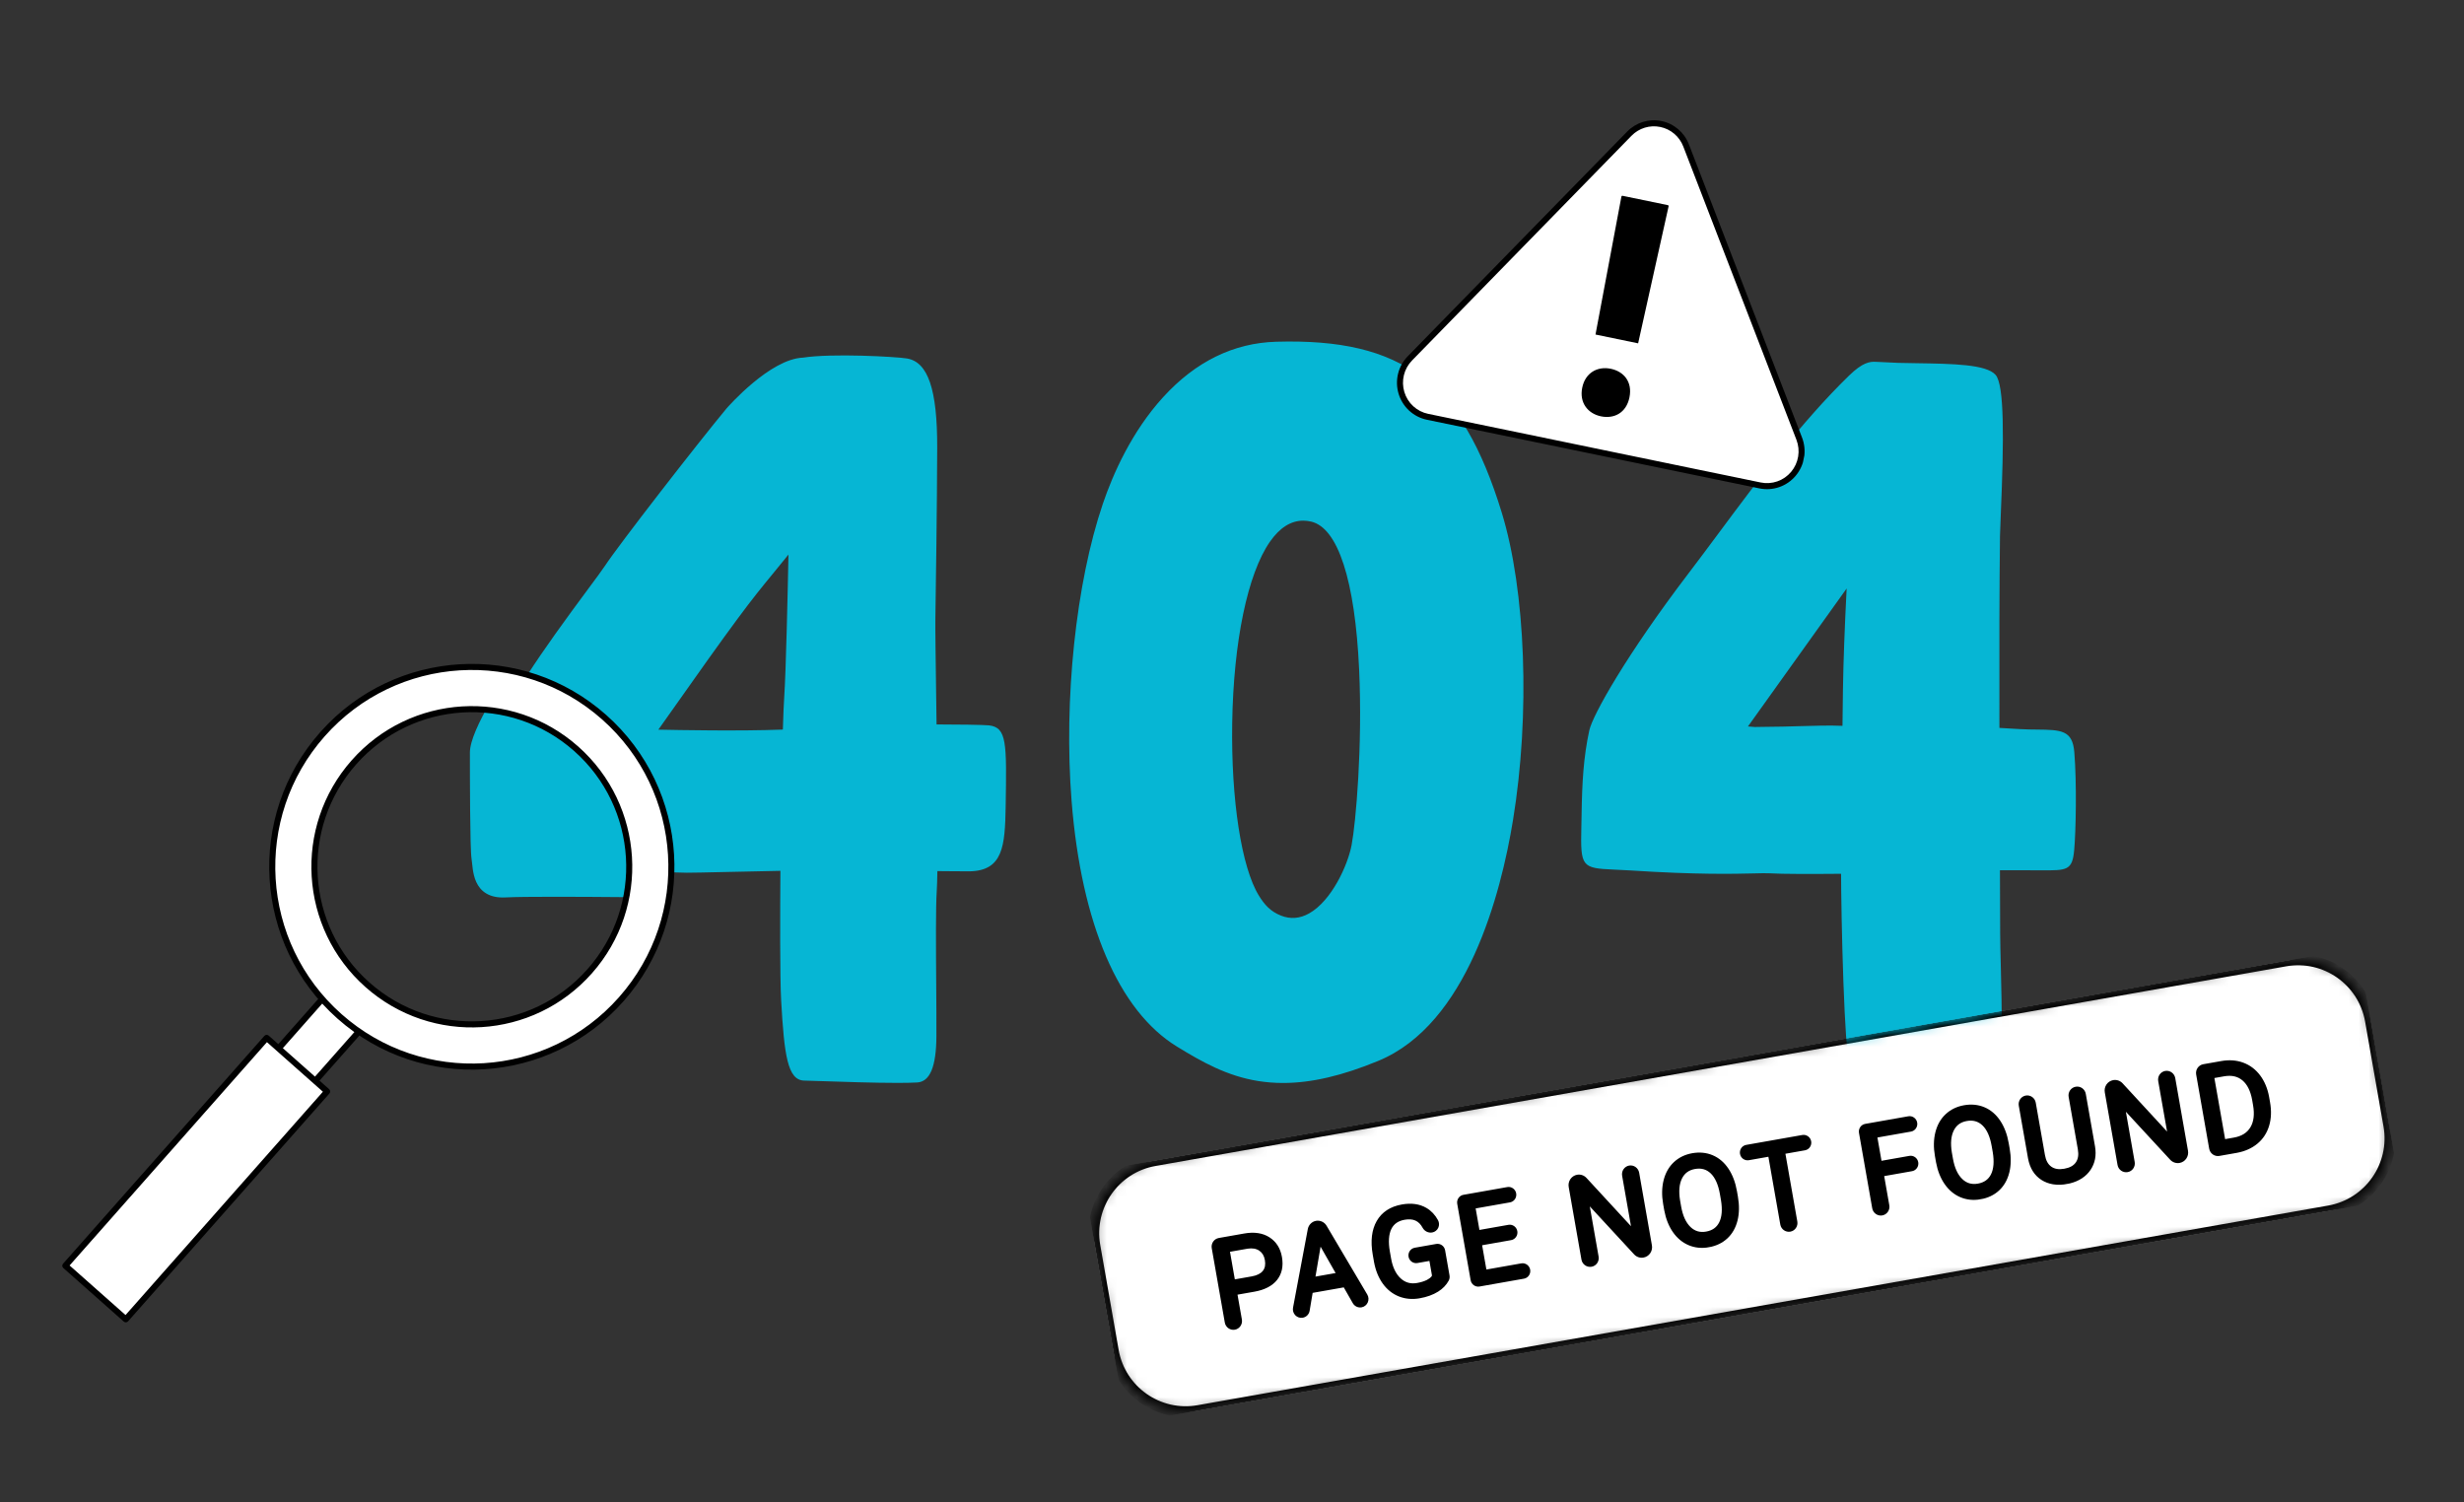 <svg width="246" height="150" viewBox="0 0 246 150" fill="none" xmlns="http://www.w3.org/2000/svg">
<rect x="0" y="0" width="246" height="150" fill="#333333" stroke="none"/>
<g clip-path="url(#clip0_3226_1523)">
<path d="M98.736 72.421C98.291 72.368 95.268 72.323 93.504 72.329C93.49 71.28 93.475 70.256 93.462 69.282C93.411 65.603 93.371 62.696 93.386 61.768C93.428 59.196 93.552 50.54 93.568 44.707C93.585 38.892 92.653 36.141 90.546 35.79C89.47 35.611 83.033 35.256 80.172 35.707C76.888 35.833 72.71 40.582 72.528 40.79C69.615 44.298 61.762 54.418 60.416 56.467C60.138 56.89 59.498 57.753 58.687 58.846C54.364 64.676 49.748 71.11 49.706 73.659C49.611 79.44 49.608 82.679 49.698 83.286C49.713 83.387 49.724 83.517 49.736 83.667C49.823 84.707 50.002 86.846 52.545 86.845C52.602 86.845 52.66 86.844 52.719 86.842C54.901 86.762 62.815 86.979 66.618 87.084C67.611 87.111 68.318 87.13 68.56 87.134C68.946 87.141 70.625 87.103 72.749 87.055C74.364 87.019 76.181 86.978 77.914 86.946C77.885 90.937 77.859 97.606 77.988 99.883C78.294 105.302 78.621 107.859 80.292 107.887C80.61 107.892 81.259 107.914 82.08 107.942C84.149 108.012 87.259 108.117 89.571 108.117C90.35 108.117 91.037 108.106 91.564 108.076C92.844 108.005 93.473 106.498 93.488 103.468C93.496 102.025 93.483 100.177 93.469 98.221C93.442 94.5 93.415 90.653 93.522 88.962C93.551 88.51 93.572 87.842 93.586 86.972C93.95 86.974 94.487 86.979 95.021 86.984C95.852 86.992 96.638 86.998 96.805 86.995C100.13 86.928 100.338 84.501 100.403 80.546C100.508 74.153 100.533 72.634 98.736 72.421ZM78.719 55.368C78.648 58.906 78.473 66.97 78.296 69.571C78.252 70.209 78.205 71.336 78.159 72.842C73.875 73.007 67.631 72.891 65.729 72.849C73.854 61.31 74.905 60.029 77.171 57.267C77.619 56.721 78.114 56.118 78.719 55.368L78.719 55.368ZM127.412 34.119C123.164 34.242 119.373 36.098 116.143 39.633C112.973 43.102 111.113 47.341 110.11 50.286C107.413 58.214 106.186 69.865 106.985 79.969C107.954 92.221 111.69 100.93 117.503 104.491C120.001 106.021 122.501 107.436 125.622 107.932C126.441 108.061 127.269 108.126 128.098 108.125C130.926 108.125 134.014 107.402 137.615 105.914C146.48 102.249 149.84 89.293 151.053 81.895C152.784 71.341 152.332 58.991 149.927 51.165C145.945 38.211 140.053 33.75 127.412 34.119ZM123.02 72.21C123.147 64.066 124.557 57.289 126.79 54.083C127.763 52.687 128.876 51.983 130.108 51.983C130.364 51.983 130.624 52.014 130.89 52.074C133.578 52.688 135.284 57.938 135.693 66.857C136.042 74.474 135.364 82.145 134.94 84.377C134.561 86.379 132.951 89.93 130.699 91.196C129.78 91.713 128.839 91.789 127.904 91.422C126.828 90.999 126.241 90.319 125.689 89.429C123.948 86.617 122.901 79.858 123.02 72.21V72.21ZM207.095 75.103C206.913 72.882 205.779 72.868 203.297 72.84C203.081 72.837 202.852 72.835 202.612 72.831C202.056 72.821 201.318 72.777 200.535 72.729C200.234 72.711 199.925 72.692 199.616 72.675C199.596 64.596 199.615 58.5 199.674 53.51C199.679 53.141 199.71 52.411 199.749 51.487C200.077 43.765 200.114 38.418 199.23 37.422C198.296 36.37 194.921 36.318 191.349 36.263C190.716 36.254 190.089 36.244 189.486 36.228C189.113 36.219 188.749 36.197 188.397 36.177C188.041 36.156 187.704 36.136 187.379 36.129C187.348 36.129 187.314 36.127 187.28 36.125C186.673 36.093 185.965 36.175 184.593 37.511C179.809 42.171 175.453 48.03 171.61 53.2C170.574 54.594 169.595 55.911 168.637 57.167C162.392 65.353 158.998 71.41 158.671 72.926C158.094 75.6 157.949 78.12 157.903 81.32C157.896 81.808 157.886 82.248 157.877 82.646C157.791 86.53 157.914 86.686 161.144 86.823C161.637 86.844 162.195 86.867 162.847 86.91C169.43 87.34 173.157 87.249 175.16 87.201C175.829 87.185 176.313 87.173 176.606 87.19C178.038 87.273 180.89 87.265 183.808 87.24C183.813 89.021 183.881 93.64 184.039 98.007C184.372 107.197 184.802 107.427 185.06 107.564C185.79 107.955 189.647 108.156 192.927 108.156C194.377 108.156 195.714 108.117 196.619 108.037C197.922 107.922 198.746 107.815 199.24 107.096C199.7 106.426 199.798 105.3 199.834 103.183C199.871 101.014 199.806 98.442 199.753 96.375C199.721 95.119 199.694 94.035 199.692 93.231C199.687 91.204 199.679 89.077 199.67 86.884C200.907 86.888 202.076 86.89 202.968 86.891C203.266 86.891 203.539 86.892 203.79 86.894C206.359 86.909 206.894 86.912 207.081 84.886C207.253 83.021 207.347 78.167 207.095 75.102V75.103ZM184.365 58.755C184.162 62.745 184.042 66.022 183.997 68.745C183.976 70.046 183.961 71.341 183.949 72.469C182.658 72.413 181.202 72.456 179.668 72.501C178.576 72.533 177.448 72.566 176.265 72.569C175.701 72.57 175.344 72.576 175.2 72.585C175.096 72.572 174.865 72.553 174.511 72.53C175.54 71.09 178.917 66.37 182.73 61.04L184.365 58.755Z" fill="#06B6D4"/>
</g>
<g clip-path="url(#clip1_3226_1523)">
<mask id="mask0_3226_1523" style="mask-type:luminance" maskUnits="userSpaceOnUse" x="109" y="95" width="130" height="46">
<path d="M228.155 95.94L115.278 115.872C111.28 116.578 108.609 120.395 109.311 124.397L111.149 134.865C111.851 138.867 115.662 141.539 119.66 140.833L232.537 120.901C236.535 120.196 239.206 116.379 238.504 112.376L236.666 101.909C235.964 97.906 232.153 95.234 228.155 95.94Z" fill="white"/>
</mask>
<g mask="url(#mask0_3226_1523)">
<path d="M228.155 95.94L115.278 115.872C111.28 116.578 108.609 120.395 109.311 124.397L111.149 134.865C111.851 138.867 115.662 141.539 119.66 140.833L232.537 120.901C236.535 120.196 239.206 116.379 238.504 112.376L236.666 101.909C235.964 97.906 232.153 95.234 228.155 95.94Z" fill="white"/>
<path d="M236.128 102.004C235.477 98.298 231.949 95.824 228.247 96.478L115.37 116.41C111.668 117.063 109.195 120.597 109.845 124.303L111.682 134.771C112.333 138.477 115.861 140.951 119.563 140.297L232.44 120.365C236.142 119.712 238.616 116.178 237.965 112.472L236.128 102.004ZM239.038 112.282C239.792 116.581 236.923 120.681 232.628 121.439L119.752 141.371C115.457 142.129 111.365 139.259 110.61 134.96L108.773 124.493C108.018 120.194 110.887 116.094 115.182 115.336L228.058 95.404C232.353 94.646 236.446 97.516 237.2 101.815L239.038 112.282Z" fill="black"/>
</g>
</g>
<g clip-path="url(#clip2_3226_1523)">
<path d="M126.732 123.53C126.063 123.105 125.22 122.978 124.228 123.154L121.678 123.604C121.452 123.644 121.251 123.773 121.12 123.964C120.989 124.155 120.937 124.391 120.977 124.621L122.281 132.043C122.365 132.521 122.816 132.842 123.286 132.759C123.756 132.676 124.071 132.22 123.987 131.742L123.551 129.261L125.236 128.964C126.257 128.784 127.017 128.391 127.494 127.796C127.982 127.188 128.147 126.414 127.986 125.496C127.833 124.624 127.411 123.962 126.732 123.53L126.732 123.53ZM126.282 125.806C126.361 126.257 126.296 126.608 126.085 126.878C125.867 127.156 125.495 127.343 124.979 127.435L123.283 127.734L122.8 124.98L124.553 124.671C125.034 124.597 125.416 124.662 125.724 124.87C126.024 125.073 126.207 125.379 126.282 125.806ZM132.442 122.379C132.226 122.013 131.803 121.817 131.39 121.889C130.977 121.962 130.646 122.292 130.568 122.711L129.093 130.559C129.041 130.835 129.126 131.119 129.321 131.319C129.515 131.52 129.794 131.611 130.07 131.562C130.24 131.531 130.397 131.449 130.519 131.325C130.641 131.201 130.722 131.041 130.751 130.869L131.051 129.082L134.159 128.533L135.061 130.112C135.147 130.263 135.278 130.384 135.434 130.458C135.59 130.532 135.765 130.556 135.934 130.527C136.068 130.503 136.195 130.446 136.302 130.362C136.41 130.278 136.496 130.168 136.552 130.042C136.608 129.917 136.633 129.779 136.626 129.641C136.618 129.503 136.577 129.369 136.507 129.25L132.442 122.379ZM133.344 127.102L131.334 127.457L131.844 124.47L133.344 127.102ZM143.39 124.197L141.245 124.575C140.831 124.649 140.553 125.051 140.627 125.472C140.701 125.893 141.099 126.176 141.513 126.103L142.71 125.892L142.958 127.305C142.966 127.353 142.955 127.399 142.929 127.431C142.807 127.574 142.65 127.694 142.464 127.788C142.196 127.923 141.865 128.026 141.479 128.094C140.834 128.208 140.296 128.056 139.834 127.63C139.356 127.19 139.035 126.517 138.88 125.63L138.757 124.931C138.596 123.994 138.646 123.247 138.906 122.71C139.154 122.2 139.59 121.896 140.239 121.781C141.086 121.632 141.655 121.885 142.029 122.578C142.219 122.929 142.604 123.12 142.988 123.052C143.117 123.029 143.239 122.975 143.343 122.895C143.448 122.815 143.532 122.711 143.589 122.591C143.645 122.471 143.673 122.339 143.669 122.206C143.666 122.073 143.631 121.942 143.568 121.825C143.281 121.296 142.892 120.884 142.411 120.602C141.734 120.205 140.912 120.088 139.965 120.255C138.807 120.459 137.96 121.015 137.449 121.905C136.947 122.779 136.813 123.91 137.051 125.265L137.182 126.014C137.337 126.849 137.63 127.57 138.052 128.156C138.482 128.754 139.025 129.185 139.666 129.439C140.305 129.691 141.003 129.753 141.741 129.623C142.454 129.497 143.071 129.274 143.576 128.959C144.041 128.67 144.398 128.299 144.638 127.857C144.72 127.703 144.748 127.518 144.716 127.335L144.276 124.828C144.24 124.626 144.127 124.446 143.961 124.327C143.795 124.209 143.589 124.162 143.39 124.197L143.39 124.197ZM151.883 126.136L148.398 126.752L147.972 124.327L150.868 123.816C151.282 123.743 151.56 123.34 151.486 122.919C151.412 122.498 151.014 122.215 150.6 122.288L147.704 122.799L147.326 120.651L150.754 120.046C151.169 119.973 151.446 119.57 151.372 119.149C151.298 118.728 150.901 118.445 150.486 118.518L146.104 119.292C145.905 119.327 145.728 119.442 145.612 119.61C145.496 119.778 145.451 119.986 145.486 120.188L146.826 127.816C146.861 128.019 146.975 128.199 147.141 128.317C147.307 128.436 147.512 128.483 147.712 128.448L152.152 127.664C152.566 127.591 152.843 127.188 152.769 126.767C152.695 126.346 152.298 126.063 151.883 126.136ZM162.648 116.371C162.423 116.412 162.223 116.541 162.092 116.731C161.961 116.921 161.91 117.156 161.949 117.385L162.834 122.424L158.393 117.608C158.275 117.48 158.128 117.383 157.964 117.327C157.8 117.271 157.625 117.258 157.455 117.288C157.184 117.337 156.944 117.492 156.786 117.72C156.629 117.949 156.567 118.231 156.615 118.507L157.889 125.761C157.973 126.237 158.422 126.557 158.902 126.472C159.128 126.432 159.328 126.303 159.459 126.113C159.59 125.923 159.641 125.688 159.601 125.459L158.721 120.447L163.146 125.238C163.264 125.366 163.411 125.463 163.575 125.519C163.739 125.574 163.914 125.588 164.084 125.557C164.355 125.509 164.595 125.354 164.753 125.125C164.91 124.897 164.972 124.614 164.924 124.339L163.65 117.085C163.609 116.856 163.481 116.652 163.293 116.519C163.106 116.385 162.873 116.332 162.648 116.371ZM170.986 115.338C170.363 115.077 169.677 115.01 168.948 115.138C168.231 115.265 167.615 115.564 167.118 116.028C166.621 116.493 166.275 117.101 166.091 117.836C165.91 118.556 165.895 119.357 166.046 120.219L166.155 120.839C166.312 121.684 166.602 122.415 167.016 123.011C167.439 123.62 167.969 124.061 168.591 124.323C169.212 124.585 169.891 124.654 170.609 124.527C171.342 124.398 171.963 124.1 172.455 123.644C172.948 123.186 173.29 122.585 173.472 121.855C173.649 121.143 173.661 120.336 173.507 119.459L173.412 118.919C173.259 118.046 172.973 117.293 172.563 116.68C172.143 116.052 171.613 115.601 170.987 115.339L170.986 115.338ZM171.71 119.207L171.82 119.838C171.971 120.759 171.911 121.5 171.643 122.037C171.386 122.551 170.958 122.854 170.334 122.964C169.716 123.073 169.204 122.921 168.769 122.499C168.314 122.058 168.001 121.371 167.841 120.459L167.732 119.834C167.586 118.94 167.652 118.207 167.928 117.656C168.192 117.129 168.616 116.82 169.225 116.713C169.852 116.602 170.364 116.745 170.79 117.15C171.235 117.573 171.544 118.265 171.71 119.207L171.71 119.207ZM179.938 113.319L174.336 114.308C173.921 114.381 173.644 114.784 173.718 115.205C173.792 115.626 174.19 115.909 174.604 115.836L176.552 115.492L177.74 122.257C177.823 122.733 178.273 123.053 178.742 122.97C179.211 122.887 179.524 122.432 179.44 121.956L178.252 115.192L180.206 114.847C180.621 114.774 180.898 114.372 180.824 113.95C180.75 113.529 180.352 113.246 179.938 113.319ZM190.521 111.451L186.215 112.211C186.015 112.247 185.838 112.361 185.723 112.529C185.607 112.697 185.562 112.905 185.597 113.108L186.918 120.633C187.002 121.111 187.453 121.432 187.923 121.349C188.394 121.266 188.708 120.81 188.624 120.332L188.113 117.423L190.894 116.932C191.309 116.859 191.586 116.457 191.512 116.035C191.438 115.614 191.04 115.331 190.626 115.404L187.845 115.895L187.437 113.57L190.79 112.979C191.204 112.905 191.481 112.503 191.407 112.082C191.334 111.661 190.936 111.378 190.522 111.451L190.521 111.451ZM198.12 110.549C197.496 110.287 196.81 110.22 196.082 110.349C195.364 110.475 194.748 110.775 194.251 111.239C193.754 111.703 193.408 112.311 193.224 113.046C193.043 113.766 193.028 114.568 193.18 115.429L193.289 116.049C193.445 116.894 193.735 117.625 194.149 118.221C194.572 118.83 195.102 119.271 195.724 119.533C196.346 119.795 197.025 119.864 197.742 119.737C198.475 119.608 199.096 119.311 199.588 118.854C200.081 118.396 200.423 117.795 200.605 117.065C200.782 116.353 200.794 115.547 200.64 114.669L200.545 114.129C200.392 113.256 200.106 112.503 199.696 111.89C199.276 111.263 198.746 110.811 198.12 110.549L198.12 110.549ZM198.843 114.417L198.954 115.048C199.105 115.97 199.045 116.71 198.776 117.248C198.519 117.761 198.091 118.064 197.468 118.174C196.849 118.284 196.337 118.131 195.902 117.709C195.447 117.268 195.135 116.582 194.975 115.669L194.865 115.045C194.719 114.15 194.785 113.417 195.061 112.866C195.326 112.339 195.75 112.031 196.358 111.923C196.985 111.812 197.497 111.956 197.924 112.361C198.368 112.783 198.678 113.475 198.843 114.417ZM207.242 108.5L207.224 108.503C207 108.543 206.8 108.671 206.67 108.861C206.539 109.05 206.488 109.285 206.528 109.513L207.448 114.751C207.543 115.291 207.478 115.716 207.25 116.049C207.022 116.382 206.643 116.591 206.093 116.688C205.55 116.784 205.126 116.716 204.796 116.48C204.466 116.243 204.259 115.865 204.164 115.325L203.245 110.093C203.162 109.618 202.714 109.299 202.247 109.381C201.78 109.464 201.467 109.917 201.551 110.392L202.476 115.662C202.654 116.629 203.104 117.349 203.811 117.804C204.509 118.252 205.367 118.391 206.371 118.213L206.373 118.213L206.675 118.147C207.582 117.917 208.267 117.465 208.713 116.805C209.163 116.139 209.314 115.353 209.163 114.466L208.24 109.211C208.2 108.983 208.072 108.78 207.885 108.646C207.697 108.513 207.466 108.46 207.241 108.5L207.242 108.5ZM216.17 106.924C215.944 106.964 215.744 107.093 215.613 107.283C215.483 107.473 215.431 107.708 215.471 107.937L216.356 112.976L211.915 108.16C211.797 108.032 211.649 107.935 211.485 107.879C211.321 107.823 211.146 107.81 210.977 107.84C210.706 107.889 210.465 108.044 210.308 108.272C210.15 108.501 210.089 108.783 210.137 109.059L211.411 116.313C211.494 116.789 211.944 117.109 212.424 117.024C212.649 116.984 212.85 116.855 212.98 116.665C213.111 116.475 213.163 116.24 213.123 116.011L212.243 111L216.667 115.79C216.785 115.919 216.933 116.015 217.097 116.071C217.261 116.126 217.436 116.14 217.605 116.11C217.876 116.061 218.117 115.906 218.274 115.678C218.432 115.449 218.493 115.166 218.445 114.891L217.172 107.637C217.131 107.408 217.003 107.205 216.815 107.071C216.627 106.937 216.395 106.884 216.17 106.924ZM225.653 107.375C225.206 106.777 224.638 106.347 223.965 106.098C223.297 105.851 222.561 105.796 221.78 105.934L219.969 106.253C219.74 106.294 219.537 106.425 219.404 106.618C219.271 106.811 219.219 107.05 219.26 107.283L220.559 114.684C220.6 114.917 220.731 115.124 220.921 115.259C221.112 115.395 221.348 115.449 221.577 115.409L223.344 115.097C224.145 114.947 224.83 114.639 225.378 114.183C225.934 113.721 226.326 113.124 226.542 112.407C226.755 111.702 226.788 110.913 226.638 110.062L226.542 109.515C226.392 108.684 226.093 107.964 225.653 107.375L225.653 107.375ZM224.852 109.835L224.939 110.335C225.1 111.252 225.01 112 224.671 112.556C224.335 113.108 223.795 113.442 223.021 113.579L222.151 113.732L221.08 107.632L222.074 107.456C222.816 107.333 223.408 107.468 223.885 107.871C224.37 108.281 224.695 108.942 224.852 109.835Z" fill="black"/>
</g>
<g clip-path="url(#clip3_3226_1523)">
<path fill-rule="evenodd" clip-rule="evenodd" d="M168.336 14.519C168.128 13.979 167.788 13.5 167.349 13.126C166.91 12.753 166.384 12.496 165.82 12.38C165.257 12.263 164.673 12.291 164.122 12.46C163.571 12.629 163.071 12.935 162.667 13.348L140.764 35.777C140.329 36.222 140.021 36.778 139.873 37.385C139.724 37.991 139.741 38.627 139.921 39.224C140.1 39.822 140.437 40.359 140.895 40.779C141.353 41.2 141.915 41.488 142.522 41.613L175.723 48.466C176.33 48.592 176.959 48.55 177.546 48.345C178.132 48.14 178.652 47.779 179.053 47.302C179.453 46.824 179.718 46.247 179.821 45.631C179.923 45.014 179.859 44.382 179.634 43.8L168.336 14.519Z" fill="white"/>
<path d="M175.66 48.763L142.46 41.909C141.8 41.773 141.189 41.46 140.691 41.003C140.194 40.546 139.828 39.962 139.633 39.313C139.437 38.664 139.419 37.973 139.58 37.313C139.741 36.654 140.076 36.05 140.55 35.566L162.452 13.138C163.348 12.22 164.63 11.827 165.879 12.085C167.129 12.343 168.152 13.212 168.614 14.41L179.912 43.691C180.156 44.324 180.226 45.011 180.115 45.681C180.004 46.35 179.715 46.978 179.28 47.497C178.845 48.017 178.279 48.408 177.642 48.631C177.005 48.854 176.32 48.899 175.66 48.763ZM165.758 12.676C165.243 12.569 164.71 12.594 164.207 12.748C163.704 12.903 163.247 13.182 162.879 13.561L140.976 35.989C140.579 36.396 140.297 36.903 140.162 37.457C140.026 38.011 140.042 38.591 140.206 39.137C140.37 39.682 140.677 40.173 141.095 40.557C141.513 40.941 142.027 41.204 142.581 41.318L175.782 48.171C176.336 48.286 176.911 48.248 177.446 48.061C177.982 47.873 178.457 47.544 178.822 47.108C179.188 46.672 179.431 46.145 179.524 45.582C179.617 45.019 179.558 44.442 179.353 43.911L168.056 14.629C167.866 14.136 167.557 13.698 167.155 13.357C166.754 13.015 166.273 12.781 165.758 12.676Z" fill="black"/>
<path fill-rule="evenodd" clip-rule="evenodd" d="M160.81 36.817C162.111 37.085 163 38.116 162.68 39.678C162.359 41.24 161.136 41.835 159.836 41.567C158.535 41.298 157.657 40.213 157.966 38.705C158.275 37.197 159.509 36.548 160.81 36.817Z" fill="black"/>
<path fill-rule="evenodd" clip-rule="evenodd" d="M159.291 33.4L163.547 34.279L166.589 20.599C166.592 20.587 166.592 20.573 166.59 20.561C166.587 20.548 166.583 20.536 166.576 20.525C166.569 20.514 166.56 20.504 166.549 20.497C166.538 20.49 166.526 20.485 166.514 20.482L161.994 19.549C161.981 19.546 161.968 19.546 161.955 19.549C161.943 19.551 161.931 19.556 161.92 19.564C161.909 19.571 161.9 19.58 161.893 19.591C161.886 19.602 161.881 19.614 161.878 19.627L159.291 33.4Z" fill="black"/>
</g>
<g clip-path="url(#clip4_3226_1523)">
<path d="M49.262 70.103C48.029 72.229 47.188 74.063 47.188 75.133C47.188 77.122 47.188 84.748 47.351 85.729C47.515 86.709 47.351 89.488 50.467 89.324C52.33 89.226 57.89 89.255 62.338 89.294C63.712 79.806 58.696 71.878 49.262 70.103Z" fill="#06B6D4"/>
<path d="M49.038 69.949C49.099 69.86 49.207 69.815 49.314 69.835C54.098 70.735 57.777 73.2 60.082 76.655C62.386 80.109 63.306 84.533 62.611 89.335C62.591 89.472 62.474 89.572 62.337 89.571C57.883 89.532 52.335 89.503 50.482 89.6C49.663 89.644 49.032 89.494 48.55 89.207C48.067 88.92 47.757 88.51 47.554 88.073C47.354 87.639 47.257 87.175 47.199 86.768C47.17 86.564 47.15 86.37 47.133 86.201C47.115 86.029 47.1 85.888 47.082 85.776H47.082C47.037 85.507 47.006 84.823 46.983 83.948C46.96 83.062 46.945 81.953 46.935 80.813C46.914 78.534 46.914 76.129 46.914 75.135C46.914 74.542 47.144 73.773 47.511 72.908C47.882 72.035 48.406 71.035 49.026 69.967L49.038 69.949ZM47.463 75.135C47.463 76.129 47.463 78.532 47.484 80.808C47.494 81.947 47.509 83.052 47.532 83.934C47.555 84.826 47.586 85.463 47.623 85.685L47.631 85.736C47.65 85.858 47.664 86 47.679 86.145C47.696 86.315 47.715 86.498 47.742 86.69C47.797 87.075 47.884 87.478 48.052 87.841C48.219 88.201 48.462 88.516 48.83 88.734C49.198 88.953 49.715 89.09 50.453 89.051C52.294 88.954 57.699 88.981 62.1 89.019C62.715 84.426 61.807 80.231 59.626 76.961C57.439 73.682 53.959 71.316 49.403 70.412C48.832 71.406 48.355 72.325 48.016 73.124C47.654 73.975 47.463 74.658 47.463 75.135Z" fill="#06B6D4"/>
</g>
<g clip-path="url(#clip5_3226_1523)">
<path d="M33.353 98.406L37.015 101.651L29.021 110.696L25.359 107.452L33.353 98.406Z" fill="white"/>
<path d="M33.135 98.194C33.247 98.08 33.43 98.072 33.551 98.18L37.213 101.424C37.273 101.478 37.309 101.553 37.314 101.633C37.319 101.713 37.292 101.792 37.239 101.852L29.245 110.897C29.135 111.022 28.944 111.034 28.819 110.923L25.157 107.679C25.097 107.625 25.06 107.55 25.055 107.47C25.05 107.39 25.078 107.311 25.131 107.251L33.124 98.206L33.135 98.194ZM25.784 107.426L28.993 110.269L36.586 101.677L33.377 98.834L25.784 107.426Z" fill="black"/>
<path d="M26.627 103.623L32.666 108.974L12.562 131.723L6.523 126.372L26.627 103.623ZM60.312 71.598C52.071 64.296 39.479 65.066 32.187 73.318C24.894 81.57 25.663 94.178 33.904 101.48C42.145 108.783 54.737 108.013 62.029 99.761C69.322 91.509 68.553 78.9 60.312 71.598ZM58.878 96.968C53.126 103.477 43.193 104.084 36.693 98.324C30.193 92.565 29.586 82.619 35.338 76.11C41.09 69.602 51.023 68.994 57.523 74.754C64.024 80.513 64.63 90.459 58.878 96.968Z" fill="white"/>
<path d="M26.398 103.422C26.509 103.297 26.7 103.285 26.825 103.396L32.864 108.747C32.924 108.8 32.96 108.875 32.965 108.955C32.97 109.035 32.943 109.114 32.89 109.174L12.786 131.923C12.675 132.049 12.485 132.06 12.36 131.95L6.321 126.599C6.261 126.546 6.224 126.471 6.219 126.39C6.214 126.31 6.242 126.231 6.295 126.171L26.398 103.422ZM6.948 126.346L12.534 131.295L32.237 109L26.651 104.05L6.948 126.346ZM32.045 73.019C39.461 64.734 52.177 63.987 60.51 71.371C68.876 78.784 69.656 91.584 62.253 99.962C54.85 108.338 42.067 109.12 33.701 101.707C25.335 94.294 24.555 81.494 31.958 73.117L32.045 73.019ZM60.109 71.825C51.993 64.634 39.592 65.392 32.41 73.519C25.229 81.645 25.986 94.062 34.102 101.254C42.218 108.445 54.619 107.687 61.801 99.56C68.983 91.433 68.225 79.016 60.109 71.825ZM35.11 75.909C40.972 69.276 51.096 68.657 57.721 74.527C64.346 80.397 64.964 90.535 59.102 97.169C53.239 103.803 43.116 104.422 36.49 98.551C29.865 92.681 29.247 82.544 35.11 75.909ZM57.321 74.981C50.945 69.332 41.204 69.927 35.562 76.311C29.921 82.695 30.516 92.449 36.891 98.098C43.266 103.747 53.008 103.151 58.649 96.767C64.29 90.384 63.696 80.629 57.321 74.981Z" fill="black"/>
</g>
<defs>
<clipPath id="clip0_3226_1523">
<rect width="157.617" height="74.059" fill="white" transform="translate(49.633 34.098)"/>
</clipPath>
<clipPath id="clip1_3226_1523">
<rect width="129.325" height="25.343" fill="white" transform="matrix(0.985 -0.174 0.173 0.985 108.039 117.15)"/>
</clipPath>
<clipPath id="clip2_3226_1523">
<rect width="106.587" height="9.534" fill="white" transform="matrix(0.985 -0.174 0.173 0.985 120.805 123.637)"/>
</clipPath>
<clipPath id="clip3_3226_1523">
<rect width="41.394" height="33.944" fill="white" transform="matrix(0.979 0.202 -0.201 0.98 145.609 7.9)"/>
</clipPath>
<clipPath id="clip4_3226_1523">
<rect width="15.925" height="19.776" fill="white" transform="translate(46.914 69.83)"/>
</clipPath>
<clipPath id="clip5_3226_1523">
<rect width="61.114" height="65.739" fill="white" transform="translate(6.219 66.285)"/>
</clipPath>
</defs>
</svg>
